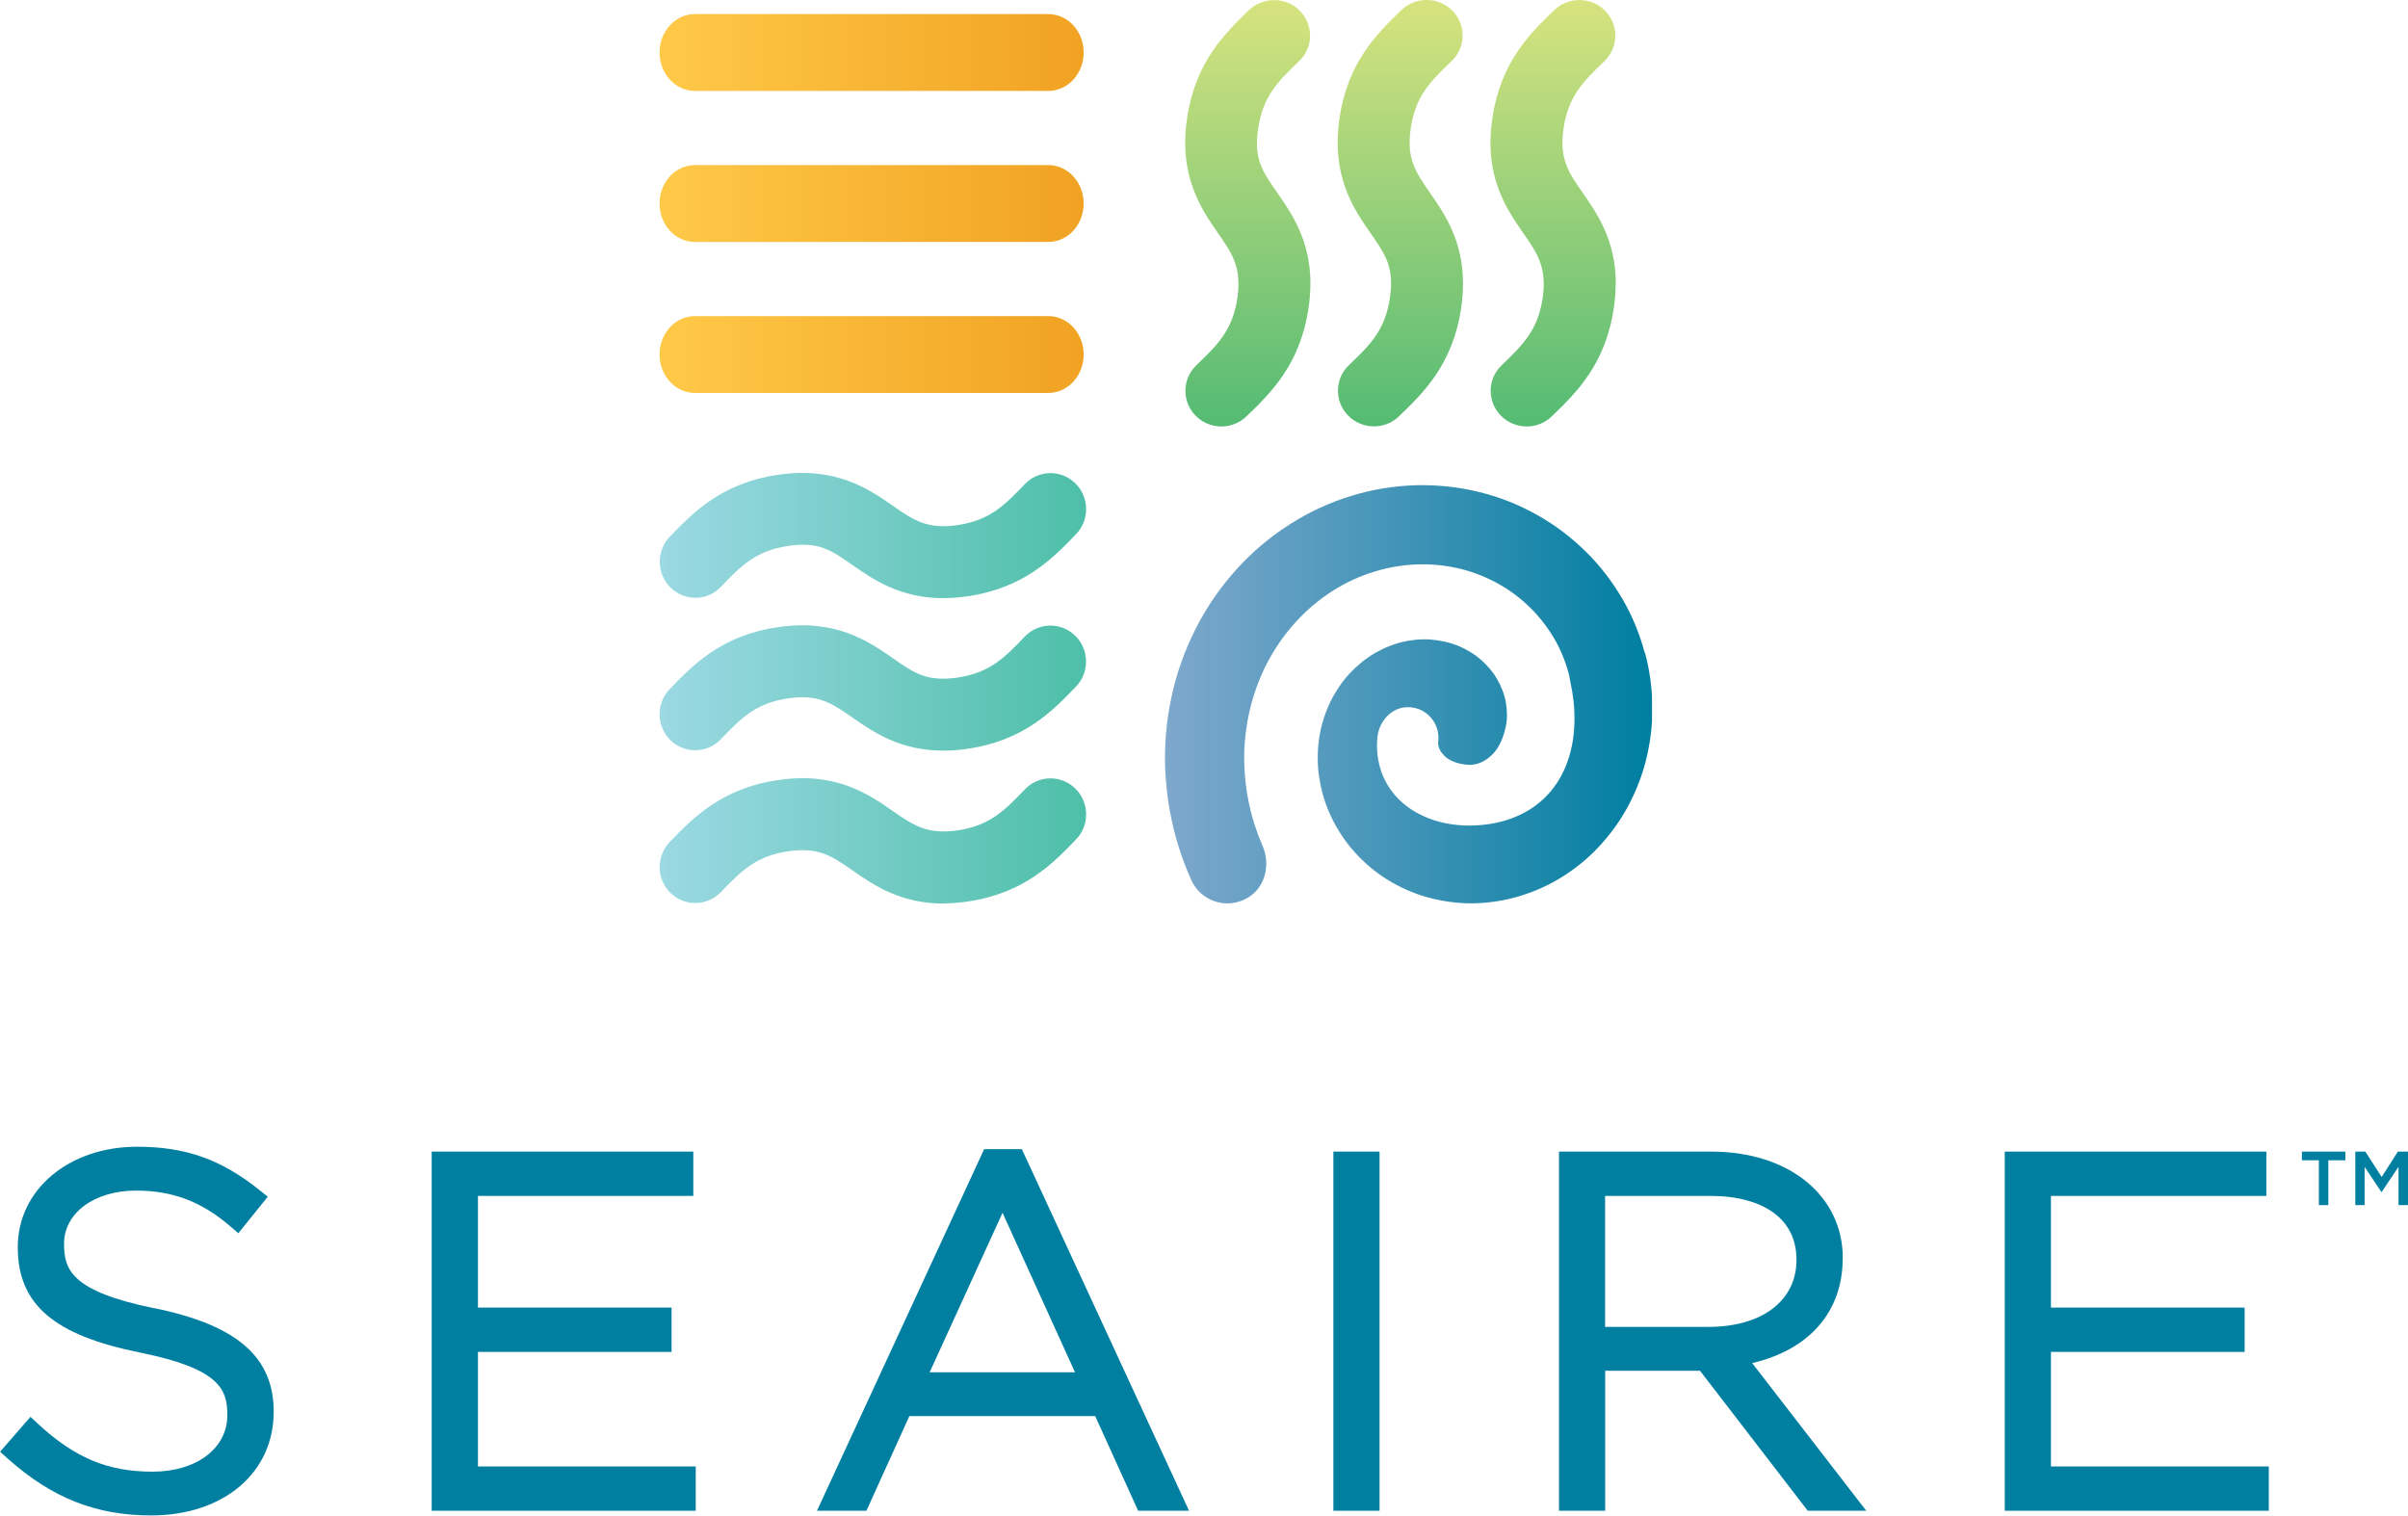 <?xml version="1.0" encoding="UTF-8"?>
<svg id="Layer_2" data-name="Layer 2" xmlns="http://www.w3.org/2000/svg" width="266.92" height="168.01" xmlns:xlink="http://www.w3.org/1999/xlink" viewBox="0 0 266.92 168.01">
  <defs>
    <clipPath id="clippath">
      <path d="m104.57,66.3c.85,0,1.76-.06,2.73-.21,6.26-.93,9.43-4.23,11.98-6.88,1.52-1.58,1.48-4.1-.09-5.64-1.57-1.53-4.06-1.5-5.58.09-2.24,2.33-3.86,4.01-7.46,4.55-3.38.49-4.89-.55-7.16-2.13-2.71-1.88-6.38-4.41-12.8-3.44-6.21.91-9.38,4.2-11.93,6.83-1.52,1.58-1.5,4.12.06,5.66,1.56,1.53,4.05,1.53,5.57-.06l.03-.03c2.23-2.32,3.85-3.99,7.43-4.52,3.39-.52,4.79.47,7.14,2.11,2.29,1.6,5.28,3.68,10.1,3.68" style="fill: none;"/>
    </clipPath>
    <linearGradient id="linear-gradient" x1="-15.72" y1="194.26" x2="-14.72" y2="194.26" gradientTransform="translate(816.25 9240.55) scale(47.26 -47.26)" gradientUnits="userSpaceOnUse">
      <stop offset="0" stop-color="#9bd9e3"/>
      <stop offset="1" stop-color="#4dbfa8"/>
    </linearGradient>
    <clipPath id="clippath-1">
      <path d="m104.57,100.14c.85,0,1.76-.06,2.73-.21,6.26-.93,9.43-4.23,11.98-6.88,1.52-1.58,1.48-4.1-.09-5.64-1.57-1.53-4.06-1.5-5.58.09-2.24,2.33-3.86,4.01-7.46,4.55-3.38.48-4.89-.55-7.16-2.13-2.71-1.88-6.36-4.42-12.8-3.44-6.22.92-9.39,4.21-11.94,6.84-1.52,1.58-1.5,4.12.06,5.65,1.56,1.54,4.05,1.51,5.57-.06l.03-.02c2.24-2.32,3.85-3.99,7.43-4.52,3.38-.49,4.8.48,7.15,2.11,2.29,1.59,5.27,3.68,10.09,3.68" style="fill: none;"/>
    </clipPath>
    <linearGradient id="linear-gradient-2" y1="194.26" y2="194.26" gradientTransform="translate(816.27 9274.59) scale(47.26 -47.26)" xlink:href="#linear-gradient"/>
    <clipPath id="clippath-2">
      <path d="m104.57,83.21c.85,0,1.75-.06,2.72-.21,6.27-.93,9.43-4.24,11.98-6.89,1.52-1.58,1.48-4.1-.09-5.64-1.57-1.53-4.07-1.49-5.58.09-2.23,2.33-3.85,4.01-7.46,4.55-3.4.49-4.81-.49-7.16-2.14-2.69-1.87-6.35-4.41-12.8-3.44-6.22.92-9.39,4.2-11.94,6.85-1.52,1.58-1.5,4.11.06,5.65,1.56,1.54,4.05,1.51,5.57-.06l.03-.03c2.24-2.32,3.85-3.99,7.43-4.52,3.39-.49,4.8.49,7.16,2.12,2.28,1.59,5.27,3.67,10.08,3.67" style="fill: none;"/>
    </clipPath>
    <linearGradient id="linear-gradient-3" y1="194.26" y2="194.26" gradientTransform="translate(816.27 9257.67) scale(47.26 -47.26)" xlink:href="#linear-gradient"/>
    <clipPath id="clippath-3">
      <path d="m145.25,31.45c0,.85-.06,1.76-.21,2.73-.93,6.26-4.23,9.43-6.88,11.98-1.58,1.52-4.1,1.48-5.64-.09-1.53-1.57-1.49-4.06.09-5.58,2.33-2.24,4.01-3.85,4.55-7.46.49-3.38-.55-4.89-2.13-7.16-1.88-2.71-4.41-6.38-3.44-12.8.92-6.21,4.2-9.38,6.83-11.93,1.57-1.52,4.12-1.51,5.66.05,1.53,1.56,1.53,4.05-.06,5.57l-.03.03c-2.32,2.23-3.99,3.85-4.52,7.43-.52,3.39.47,4.79,2.11,7.14,1.59,2.29,3.68,5.28,3.68,10.1" style="fill: none;"/>
    </clipPath>
    <linearGradient id="linear-gradient-4" x1="-15.72" y1="194.26" x2="-14.72" y2="194.26" gradientTransform="translate(9319.51 743.13) rotate(90) scale(47.26)" gradientUnits="userSpaceOnUse">
      <stop offset="0" stop-color="#d6e37e"/>
      <stop offset="1" stop-color="#53bb74"/>
    </linearGradient>
    <clipPath id="clippath-4">
      <path d="m179.09,31.45c0,.85-.06,1.76-.21,2.73-.93,6.26-4.23,9.43-6.88,11.98-1.58,1.52-4.1,1.48-5.64-.09-1.53-1.57-1.5-4.06.09-5.58,2.33-2.24,4.01-3.85,4.55-7.46.48-3.38-.55-4.89-2.13-7.16-1.88-2.71-4.42-6.36-3.44-12.8.92-6.22,4.2-9.39,6.84-11.94,1.57-1.52,4.12-1.5,5.65.06,1.54,1.56,1.51,4.05-.06,5.57l-.02.02c-2.32,2.24-3.99,3.85-4.52,7.43-.49,3.38.48,4.8,2.11,7.15,1.59,2.29,3.68,5.27,3.68,10.09" style="fill: none;"/>
    </clipPath>
    <linearGradient id="linear-gradient-5" y1="194.26" y2="194.26" gradientTransform="translate(9353.54 743.15) rotate(90) scale(47.26)" xlink:href="#linear-gradient-4"/>
    <clipPath id="clippath-5">
      <path d="m162.17,31.45c0,.85-.06,1.75-.21,2.72-.93,6.27-4.24,9.43-6.89,11.98-1.58,1.52-4.11,1.48-5.64-.09-1.53-1.57-1.49-4.07.09-5.58,2.33-2.23,4.01-3.85,4.55-7.46.49-3.39-.49-4.81-2.14-7.16-1.87-2.69-4.41-6.35-3.44-12.8.92-6.22,4.21-9.39,6.85-11.94,1.58-1.52,4.11-1.5,5.65.06,1.54,1.56,1.51,4.05-.06,5.57l-.03.02c-2.32,2.24-3.99,3.85-4.52,7.43-.49,3.39.49,4.8,2.12,7.16,1.59,2.28,3.67,5.27,3.67,10.08" style="fill: none;"/>
    </clipPath>
    <linearGradient id="linear-gradient-6" y1="194.26" y2="194.26" gradientTransform="translate(9336.62 743.15) rotate(90) scale(47.26)" xlink:href="#linear-gradient-4"/>
    <clipPath id="clippath-6">
      <path d="m116.2,1.56h-39.17c-2.16,0-3.92,1.9-3.92,4.26s1.75,4.26,3.92,4.26h39.17c2.17,0,3.92-1.91,3.92-4.26s-1.75-4.26-3.92-4.26" style="fill: none;"/>
    </clipPath>
    <linearGradient id="linear-gradient-7" x1="-15.72" y1="194.25" x2="-14.72" y2="194.25" gradientTransform="translate(812.04 9134.96) scale(47 -47)" gradientUnits="userSpaceOnUse">
      <stop offset="0" stop-color="#ffc948"/>
      <stop offset="1" stop-color="#f1a222"/>
    </linearGradient>
    <clipPath id="clippath-7">
      <path d="m116.2,18.3h-39.17c-2.16,0-3.92,1.9-3.92,4.26s1.75,4.26,3.92,4.26h39.17c2.17,0,3.92-1.91,3.92-4.26s-1.75-4.26-3.92-4.26" style="fill: none;"/>
    </clipPath>
    <linearGradient id="linear-gradient-8" y1="194.25" y2="194.25" gradientTransform="translate(812.04 9151.7) scale(47 -47)" xlink:href="#linear-gradient-7"/>
    <clipPath id="clippath-8">
      <path d="m116.2,35.04h-39.17c-2.16,0-3.92,1.9-3.92,4.26s1.75,4.26,3.92,4.26h39.17c2.17,0,3.92-1.91,3.92-4.26s-1.75-4.26-3.92-4.26" style="fill: none;"/>
    </clipPath>
    <linearGradient id="linear-gradient-9" y1="194.25" y2="194.25" gradientTransform="translate(812.04 9168.44) scale(47 -47)" xlink:href="#linear-gradient-7"/>
    <clipPath id="clippath-9">
      <path d="m182.31,72.35c-.57-2.13-1.4-4.12-2.46-5.94-1.14-1.95-2.49-3.71-4.02-5.21-1.65-1.63-3.47-3.01-5.38-4.08-2.05-1.16-4.21-2.02-6.42-2.56-2.32-.58-4.71-.83-7.06-.77-2.46.07-4.88.47-7.18,1.18-2.4.73-4.69,1.79-6.8,3.14-2.19,1.39-4.17,3.06-5.88,4.95-1.79,1.97-3.3,4.15-4.5,6.49-1.25,2.44-2.17,5-2.74,7.64-.6,2.78-.83,5.57-.7,8.28.14,2.87.63,5.69,1.47,8.36.39,1.26.87,2.51,1.41,3.72.73,1.63,2.32,2.59,4,2.59.8,0,1.62-.22,2.37-.69,1.88-1.19,2.41-3.68,1.52-5.72-.36-.82-.67-1.66-.93-2.5-.61-1.96-.98-4.03-1.07-6.16-.1-1.96.08-3.99.52-6.03.41-1.88,1.07-3.73,1.97-5.49.84-1.63,1.94-3.22,3.2-4.6,1.18-1.3,2.59-2.5,4.11-3.46,1.44-.92,3-1.64,4.66-2.14,1.53-.47,3.2-.75,4.86-.79,1.53-.04,3.16.13,4.69.51,1.44.36,2.9.94,4.24,1.7,1.22.68,2.44,1.61,3.51,2.67.96.96,1.87,2.13,2.61,3.39.66,1.13,1.2,2.45,1.57,3.8.09.34.14.71.21,1.07.14.66.26,1.33.33,1.98.78,7.38-2.76,12.61-9.23,13.65-3.94.63-7.7-.36-10.06-2.65-1.82-1.77-2.68-4.19-2.46-6.86.15-1.83,1.55-3.43,3.39-3.43,2.08,0,3.61,1.82,3.36,3.82-.1.76.51,1.44.86,1.73.43.37,1.28.77,2.5.84,1.43.08,2.84-1.01,3.46-2.29,0,0,0-.02.01-.02.38-.71.69-1.77.77-2.64.06-.68,0-1.79-.25-2.63-.23-.83-.71-1.83-1.23-2.56-.41-.57-1.15-1.39-2.06-2.04-.39-.27-1.43-.93-2.58-1.27-1-.31-2.2-.48-3.08-.46-1.07.01-2.24.2-3.19.53-1.08.35-2.17.9-3.01,1.5-.95.66-1.87,1.52-2.61,2.44-.76.96-1.42,2.09-1.86,3.17-.5,1.2-.85,2.54-.98,3.74-.16,1.34-.14,2.74.08,4.07.16.99.5,2.49,1.22,4.04.62,1.34,1.43,2.62,2.34,3.7.96,1.14,2.12,2.2,3.39,3.07,1.3.88,2.77,1.61,4.25,2.1,1.55.51,3.22.81,4.85.89,1.7.07,3.44-.11,5.04-.49,1.7-.4,3.41-1.06,4.93-1.9,1.59-.88,3.11-2.02,4.39-3.28,1.35-1.35,2.56-2.9,3.46-4.47.98-1.68,1.76-3.56,2.26-5.43.52-1.97.79-4.04.78-5.99,0-2.12-.28-4.2-.81-6.18" style="fill: none;"/>
    </clipPath>
    <linearGradient id="linear-gradient-10" x1="-15.72" y1="194.25" x2="-14.72" y2="194.25" gradientTransform="translate(977.94 10563.74) scale(53.99 -53.99)" gradientUnits="userSpaceOnUse">
      <stop offset="0" stop-color="#7ea8cc"/>
      <stop offset="0" stop-color="#7ea8cc"/>
      <stop offset=".99" stop-color="#007fa1"/>
      <stop offset="1" stop-color="#007fa1"/>
    </linearGradient>
  </defs>
  <g id="Layer_1-2" data-name="Layer 1">
    <path d="m17.08,145.02c-9.23-1.89-9.98-4.31-9.98-7.15,0-3.41,3.36-5.89,7.98-5.89,4.05,0,7.26,1.22,10.42,3.94l.92.79,3.26-4.05-.91-.73c-4.25-3.41-8.19-4.81-13.58-4.81-7.53,0-13.22,4.74-13.22,11.13s4.06,9.77,13.57,11.69c8.93,1.8,9.66,4.16,9.66,6.93,0,3.69-3.42,6.27-8.3,6.27s-8.54-1.48-12.64-5.26l-.88-.82-3.37,3.87.86.77c4.87,4.35,9.77,6.29,15.88,6.29,8,0,13.59-4.69,13.59-11.5,0-6.07-4.09-9.61-13.25-11.48" style="fill: #007fa1;"/>
    <polyline points="52.98 149.86 74.44 149.86 74.44 144.95 52.98 144.95 52.98 132.57 76.85 132.57 76.85 127.66 47.85 127.66 47.85 167.47 77.12 167.47 77.12 162.56 52.98 162.56 52.98 149.86" style="fill: #007fa1;"/>
    <path d="m109.09,127.39l-18.53,40.08h5.48l4.76-10.49h20.6l4.76,10.49h5.64l-18.53-40.08h-4.17m-6.05,24.73l8.08-17.68,8.03,17.68h-16.11Z" style="fill: #007fa1;"/>
    <rect x="147.8" y="127.66" width="5.12" height="39.81" style="fill: #007fa1;"/>
    <path d="m204.27,139.48c0-6.96-5.99-11.82-14.55-11.82h-16.91v39.81h5.12v-15.52h10.51l11.94,15.52h6.49l-12.65-16.37c6.33-1.47,10.04-5.68,10.04-11.62m-26.34,7.61v-14.52h11.62c6,0,9.59,2.62,9.59,7.02v.11c0,4.49-3.83,7.39-9.75,7.39h-11.46Z" style="fill: #007fa1;"/>
    <polyline points="227.34 162.56 227.34 149.86 248.81 149.86 248.81 144.95 227.34 144.95 227.34 132.57 251.22 132.57 251.22 127.66 222.22 127.66 222.22 167.47 251.49 167.47 251.49 162.56 227.34 162.56" style="fill: #007fa1;"/>
    <g style="clip-path: url(#clippath); fill: none;">
      <rect x="72.73" y="51.66" width="48.06" height="14.99" style="fill: url(#linear-gradient);"/>
    </g>
    <g style="clip-path: url(#clippath-1); fill: none;">
      <rect x="72.72" y="85.49" width="48.06" height="15" style="fill: url(#linear-gradient-2);"/>
    </g>
    <g style="clip-path: url(#clippath-2); fill: none;">
      <rect x="72.72" y="68.58" width="48.06" height="15" style="fill: url(#linear-gradient-3);"/>
    </g>
    <g style="clip-path: url(#clippath-3); fill: none;">
      <rect x="130.61" y="-.39" width="14.99" height="48.06" style="fill: url(#linear-gradient-4);"/>
    </g>
    <g style="clip-path: url(#clippath-4); fill: none;">
      <rect x="164.45" y="-.39" width="15" height="48.06" style="fill: url(#linear-gradient-5);"/>
    </g>
    <g style="clip-path: url(#clippath-5); fill: none;">
      <rect x="147.53" y="-.39" width="15" height="48.06" style="fill: url(#linear-gradient-6);"/>
    </g>
    <g style="clip-path: url(#clippath-6); fill: none;">
      <rect x="73.12" y="1.56" width="47" height="8.52" style="fill: url(#linear-gradient-7);"/>
    </g>
    <g style="clip-path: url(#clippath-7); fill: none;">
      <rect x="73.12" y="18.3" width="47" height="8.52" style="fill: url(#linear-gradient-8);"/>
    </g>
    <g style="clip-path: url(#clippath-8); fill: none;">
      <rect x="73.12" y="35.04" width="47" height="8.52" style="fill: url(#linear-gradient-9);"/>
    </g>
    <g style="clip-path: url(#clippath-9); fill: none;">
      <rect x="129.04" y="53.73" width="54.08" height="46.43" style="fill: url(#linear-gradient-10);"/>
    </g>
    <polyline points="258.09 133.59 257.04 133.59 257.04 128.62 255.16 128.62 255.16 127.66 259.98 127.66 259.98 128.62 258.09 128.62 258.09 133.59" style="fill: #007fa1;"/>
    <polyline points="264 132.14 263.97 132.14 262.11 129.35 262.11 133.59 261.08 133.59 261.08 127.66 262.19 127.66 264 130.47 265.8 127.66 266.92 127.66 266.92 133.59 265.87 133.59 265.87 129.34 264 132.14" style="fill: #007fa1;"/>
  </g>
</svg>